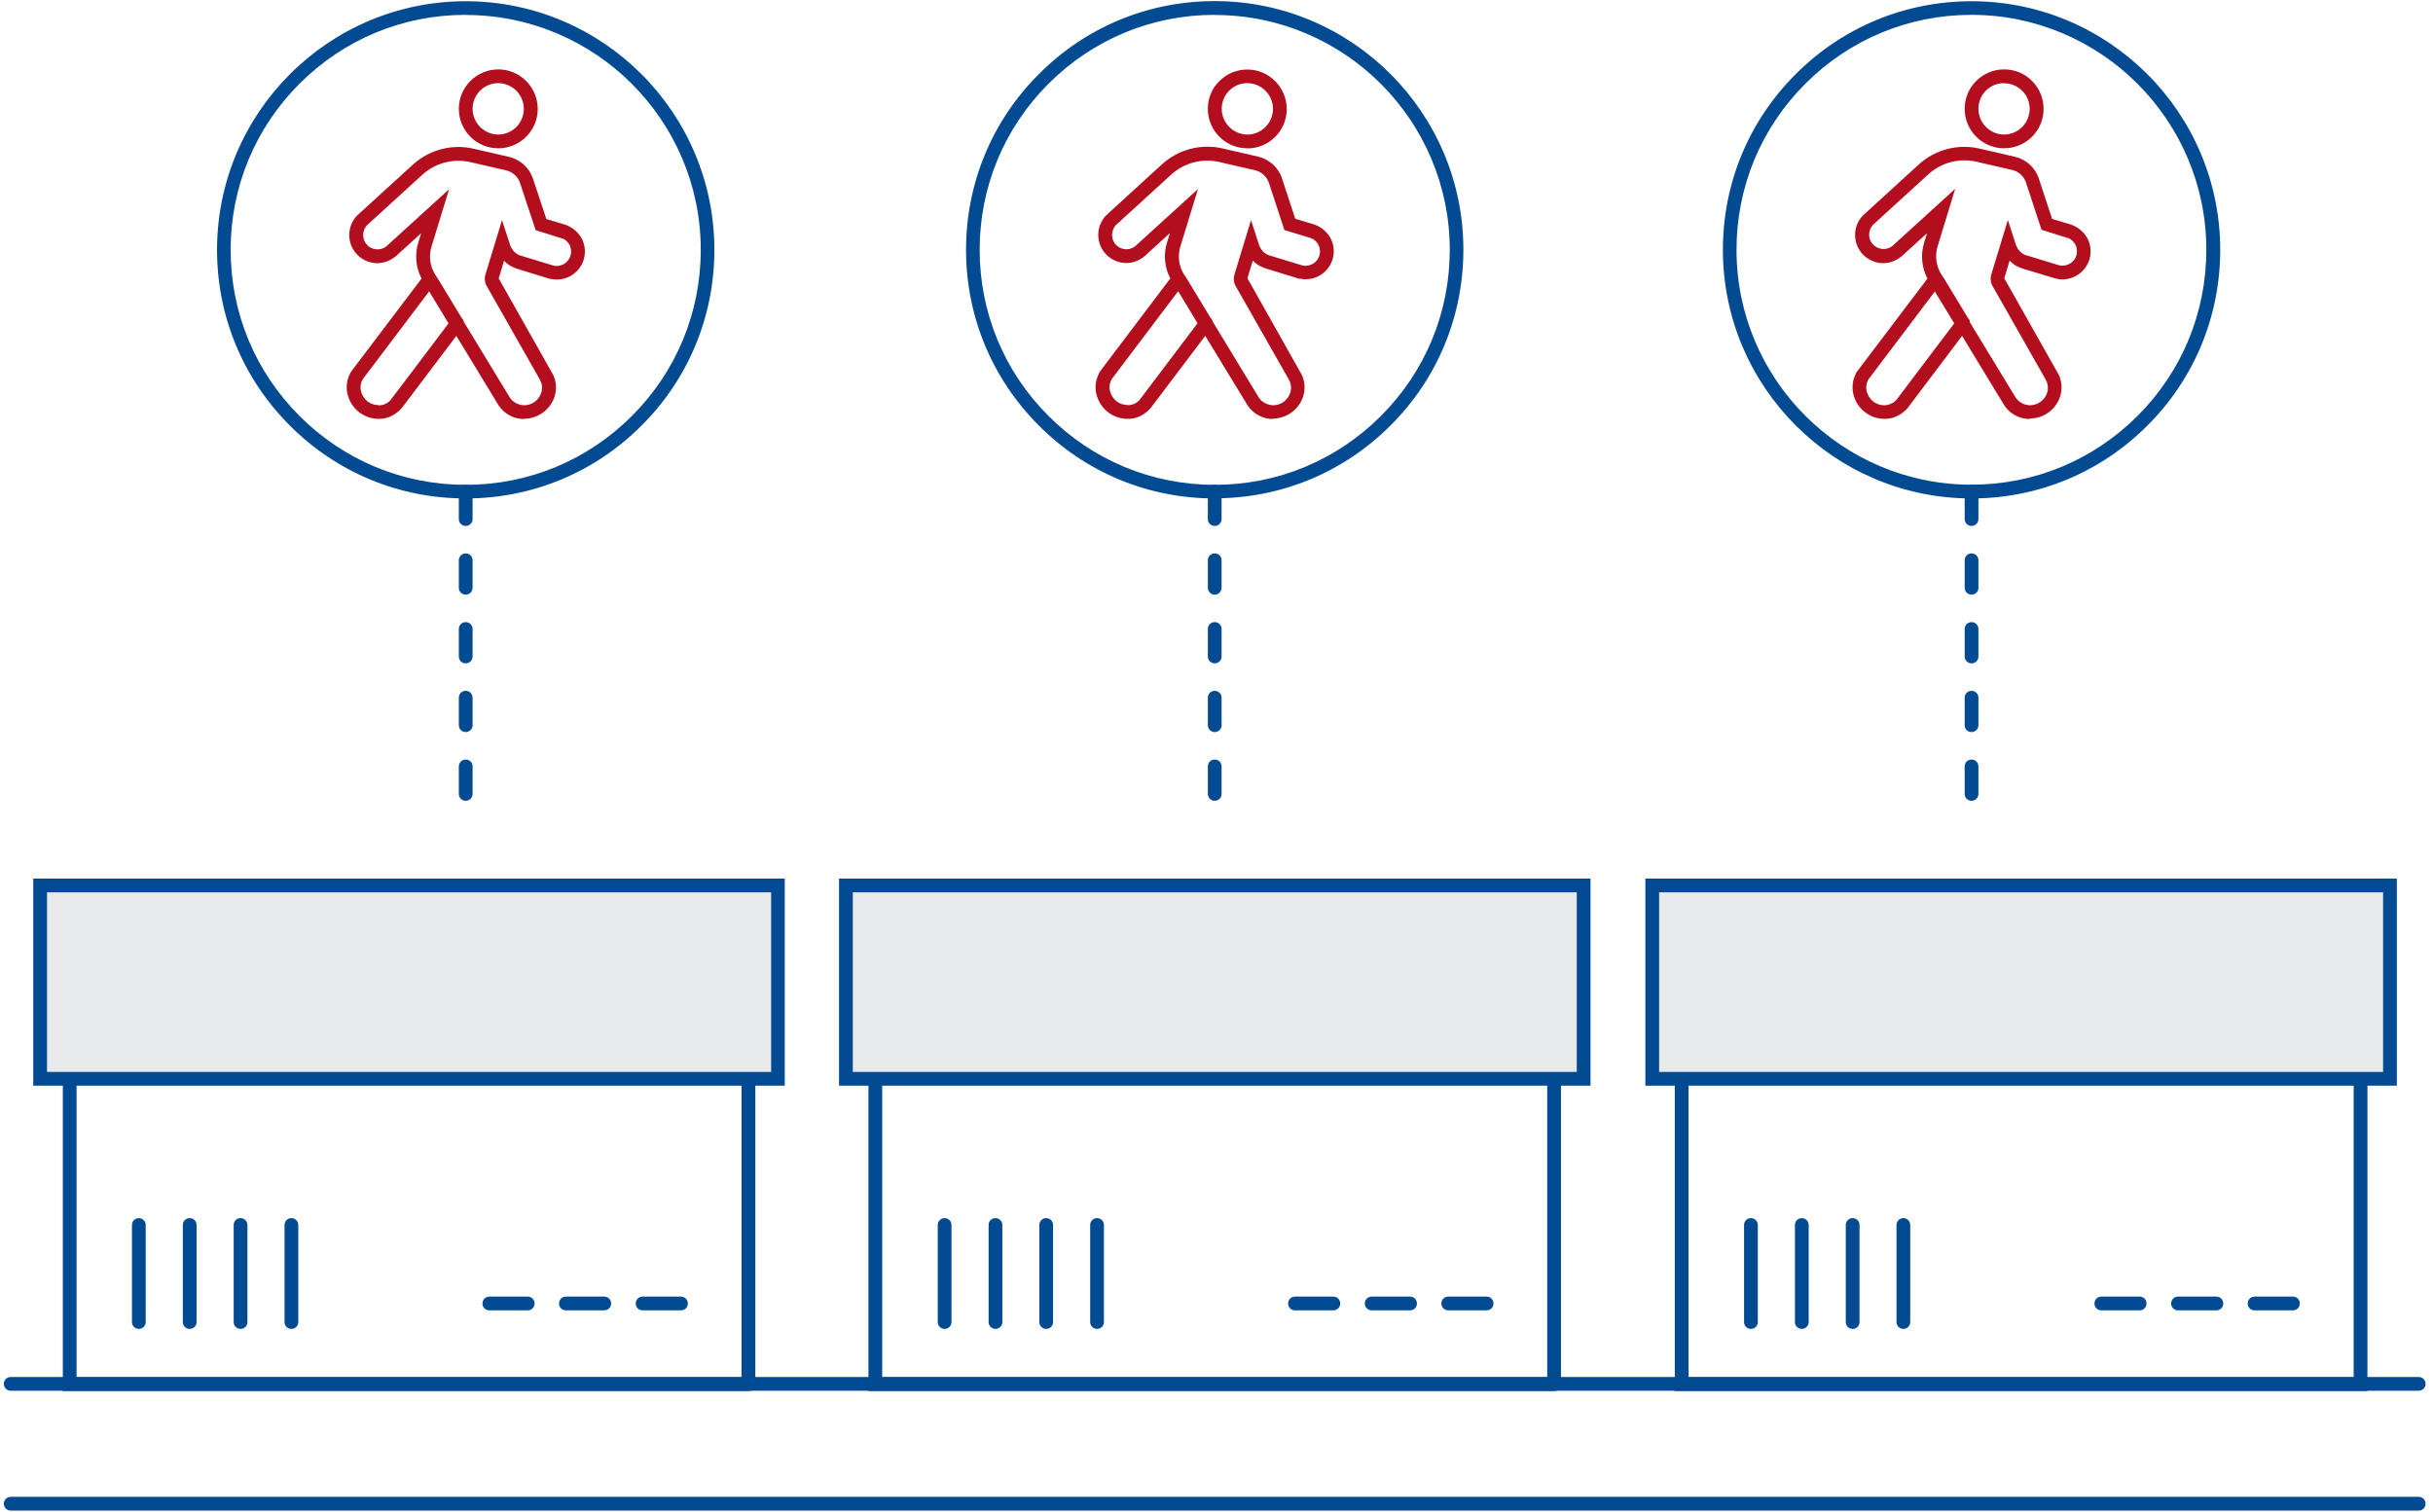 <svg id="a" data-name="Layer 1" xmlns="http://www.w3.org/2000/svg" xmlns:xlink="http://www.w3.org/1999/xlink" viewBox="0 0 177 110">
      <g id="d" data-name="Line 40974">
        <path d="M175.96,101.2H.78c-.28,0-.5-.22-.5-.5s.22-.5.5-.5h175.18c.28,0,.5.22.5.5s-.22.5-.5.5Z" style="fill: #024a91;"/>
      </g>
      <g id="e" data-name="Line 40975">
        <path d="M175.96,109.92H.78c-.28,0-.5-.22-.5-.5s.22-.5.5-.5h175.18c.28,0,.5.22.5.5s-.22.5-.5.5Z" style="fill: #024a91;"/>
      </g>
      <g id="f" data-name="Line 40976">
        <path d="M88.37,58.27c-.28,0-.5-.22-.5-.5v-2c0-.28.22-.5.5-.5s.5.22.5.5v2c0,.28-.22.5-.5.5ZM88.37,53.27c-.28,0-.5-.22-.5-.5v-2c0-.28.22-.5.5-.5s.5.22.5.5v2c0,.28-.22.5-.5.5ZM88.37,48.27c-.28,0-.5-.22-.5-.5v-2c0-.28.22-.5.5-.5s.5.22.5.5v2c0,.28-.22.5-.5.5ZM88.37,43.27c-.28,0-.5-.22-.5-.5v-2c0-.28.22-.5.5-.5s.5.22.5.5v2c0,.28-.22.5-.5.5ZM88.37,38.27c-.28,0-.5-.22-.5-.5v-2c0-.28.22-.5.5-.5s.5.22.5.5v2c0,.28-.22.5-.5.5Z" style="fill: #024a91;"/>
      </g>
      <g id="g" data-name="Path 134263">
        <path d="M88.37,36.27c-4.83,0-9.38-1.88-12.79-5.3-3.42-3.42-5.3-7.96-5.3-12.79s1.88-9.38,5.3-12.79C78.99,1.96,83.54.08,88.37.08c9.98,0,18.09,8.12,18.09,18.09h0s0,0,0,0c0,4.83-1.88,9.38-5.3,12.79-3.42,3.42-7.96,5.3-12.79,5.3ZM88.37,1.08c-4.57,0-8.86,1.78-12.09,5.01s-5.01,7.52-5.01,12.09,1.78,8.86,5.01,12.09c3.23,3.23,7.52,5.01,12.09,5.01s8.86-1.78,12.09-5.01c3.23-3.23,5.01-7.52,5.01-12.09h0c0-9.42-7.67-17.09-17.09-17.09Z" style="fill: #024a91;"/>
      </g>
      <g id="h" data-name="Path 134264">
        <path d="M143.43,36.27c-9.98,0-18.09-8.12-18.09-18.09,0-4.83,1.88-9.38,5.3-12.79,3.42-3.42,7.96-5.3,12.79-5.3,9.98,0,18.09,8.12,18.09,18.09h0s0,0,0,0c0,4.83-1.88,9.38-5.3,12.79-3.42,3.42-7.96,5.3-12.79,5.3ZM143.43,1.08c-4.57,0-8.86,1.78-12.09,5.01s-5.01,7.52-5.01,12.09c0,9.43,7.67,17.09,17.09,17.09,4.57,0,8.86-1.78,12.09-5.01,3.23-3.23,5-7.52,5-12.09h0c0-9.42-7.67-17.09-17.09-17.09Z" style="fill: #024a91;"/>
      </g>
      <g id="i" data-name="Line 40978">
        <path d="M33.88,58.27c-.28,0-.5-.22-.5-.5v-2c0-.28.22-.5.5-.5s.5.22.5.5v2c0,.28-.22.5-.5.5ZM33.88,53.27c-.28,0-.5-.22-.5-.5v-2c0-.28.22-.5.5-.5s.5.22.5.5v2c0,.28-.22.5-.5.5ZM33.88,48.27c-.28,0-.5-.22-.5-.5v-2c0-.28.22-.5.5-.5s.5.22.5.5v2c0,.28-.22.5-.5.5ZM33.88,43.27c-.28,0-.5-.22-.5-.5v-2c0-.28.22-.5.5-.5s.5.22.5.5v2c0,.28-.22.5-.5.5ZM33.88,38.27c-.28,0-.5-.22-.5-.5v-2c0-.28.22-.5.5-.5s.5.22.5.5v2c0,.28-.22.5-.5.5Z" style="fill: #024a91;"/>
      </g>
      <g id="j" data-name="Path 134265">
        <path d="M33.88,36.27c-4.83,0-9.38-1.88-12.79-5.3-3.42-3.42-5.3-7.96-5.3-12.79,0-9.98,8.12-18.09,18.09-18.09,9.98,0,18.09,8.12,18.09,18.09h0s0,0,0,0c0,4.83-1.88,9.38-5.3,12.79-3.42,3.42-7.96,5.3-12.79,5.3ZM33.88,1.08c-4.57,0-8.86,1.78-12.09,5.01s-5.01,7.52-5.01,12.09,1.78,8.86,5.01,12.09,7.52,5.01,12.09,5.01,8.86-1.78,12.09-5.01c3.23-3.23,5.01-7.52,5.01-12.09h0c0-9.42-7.67-17.09-17.09-17.09Z" style="fill: #024a91;"/>
      </g>
      <g id="k" data-name="Path 134266">
        <path d="M38.12,30.49c-.74,0-1.42-.36-1.84-.98l-3.08-5.07-3.97,5.25c-.46.53-1.09.81-1.7.79h0c-.49,0-.98-.17-1.38-.47-.44-.33-.74-.8-.87-1.34-.12-.51-.05-1.03.19-1.49v-.02l.15-.22,5.05-6.67c-.42-.8-.51-1.74-.24-2.61l.21-.69-1.86,1.69c-.91.72-2.01.6-2.72-.06-.4-.37-.63-.88-.65-1.43-.02-.55.18-1.07.55-1.47l4.09-3.73c1.19-1.08,2.83-1.51,4.4-1.15l2.6.6c.8.19,1.46.79,1.72,1.57l.98,2.95,1.4.42c.88.33,1.41,1.1,1.4,1.95,0,1.12-.92,2.03-2.04,2.03-.15,0-.27-.01-.4-.04h-.09s-2.42-.75-2.42-.75c-.07-.02-.13-.05-.2-.08-.27-.1-.52-.27-.73-.5l-.39,1.29,3.98,7.05c.22.5.25,1.07.07,1.59-.32.93-1.2,1.56-2.18,1.57h-.02ZM33.73,23.4l3.36,5.53c.25.36.62.54,1.04.56.56,0,1.06-.36,1.24-.89.1-.3.08-.64-.07-.92l-.06-.12-3.84-6.76c-.14-.25-.17-.54-.09-.81l1.21-3.97.6,1.84c.14.35.38.6.69.72l2.46.75c.08.02.19.03.23.02.58,0,1.04-.46,1.05-1.04,0-.42-.25-.8-.63-.96h-.04s-1.91-.6-1.91-.6l-1.14-3.44c-.15-.45-.53-.8-1-.91l-2.6-.6c-1.25-.29-2.55.05-3.5.91l-4.02,3.67c-.2.21-.3.48-.29.76s.13.54.33.73c.36.34.97.37,1.35.06l4.57-4.16-1.28,4.18c-.21.69-.11,1.43.27,2.03.01.02.03.04.04.06l.18.28h0s1.72,2.84,1.72,2.84c.07.06.11.14.14.22ZM27.54,29.49c.33.02.67-.14.89-.4l4.2-5.56-1.41-2.33-4.82,6.38c-.16.26-.21.57-.14.87.07.31.25.58.49.77.23.17.5.26.79.26h0Z" style="fill: #b30e1e;"/>
      </g>
      <g id="l" data-name="Path 134267">
        <path d="M36.25,10.79h-.01c-1.58,0-2.86-1.29-2.86-2.87,0-1.59,1.29-2.87,2.87-2.87h.01c1.58,0,2.86,1.3,2.86,2.88,0,1.58-1.29,2.86-2.87,2.86ZM36.25,6.05c-1.03,0-1.86.83-1.87,1.86,0,1.03.83,1.87,1.86,1.88h0c1.03,0,1.86-.83,1.87-1.86,0-1.03-.83-1.87-1.86-1.88h0Z" style="fill: #b30e1e;"/>
      </g>
      <g id="m" data-name="Path 134268">
        <path d="M92.61,30.49c-.74,0-1.42-.36-1.84-.98l-3.09-5.07-3.97,5.25c-.46.53-1.07.81-1.7.79h0c-.49,0-.98-.17-1.38-.47-.44-.33-.74-.8-.87-1.34-.12-.51-.05-1.03.19-1.49v-.03l.09-.14,5.1-6.75c-.42-.8-.51-1.74-.24-2.61l.21-.69-1.85,1.69c-.42.34-.87.49-1.32.49h0c-.52,0-1.01-.2-1.39-.55-.83-.77-.87-2.07-.1-2.9l4.09-3.74c1.19-1.08,2.83-1.51,4.4-1.15l2.6.6c.8.19,1.47.79,1.72,1.57l.97,2.95,1.4.42c.88.33,1.41,1.1,1.4,1.95,0,1.12-.92,2.03-2.04,2.03,0,0-.01,0-.02,0-.12,0-.25-.01-.38-.04h-.09s-2.43-.75-2.43-.75c-.07-.02-.14-.05-.2-.08-.27-.1-.52-.27-.73-.49l-.39,1.29,3.97,7.05c.22.5.25,1.07.07,1.59-.32.93-1.2,1.56-2.18,1.57h-.01ZM88.22,23.4l3.36,5.53c.25.36.62.54,1.04.56.56,0,1.06-.36,1.24-.89.1-.3.08-.64-.07-.92l-.06-.12-3.84-6.75c-.14-.25-.17-.54-.09-.81l1.21-3.98.6,1.84c.14.35.38.6.69.71l2.46.75c.07.02.15.02.22.02h0c.58,0,1.05-.46,1.05-1.04,0-.42-.25-.8-.63-.96l-.05-.02-1.91-.58-1.13-3.44c-.15-.45-.53-.8-1-.91l-2.6-.6c-1.25-.29-2.55.05-3.5.91l-4.02,3.67c-.4.43-.38,1.1.04,1.49.19.18.45.28.71.28h0c.23,0,.46-.08.64-.22l4.57-4.16-1.28,4.18c-.21.69-.11,1.43.27,2.04.01.02.03.03.04.05l.18.28h0s1.72,2.84,1.72,2.84c.07.06.11.14.14.23ZM82.03,29.48c.33.02.67-.14.89-.4l4.2-5.56-1.41-2.33-4.82,6.38c-.16.26-.21.57-.14.87.07.31.25.58.49.77.23.17.5.26.79.26h0Z" style="fill: #b30e1e;"/>
      </g>
      <g id="n" data-name="Path 134269">
        <path d="M90.74,10.79h-.01c-1.58,0-2.86-1.29-2.86-2.87,0-.78.3-1.5.85-2.03.54-.54,1.26-.83,2.02-.83h.01c1.58,0,2.86,1.3,2.86,2.88,0,1.58-1.29,2.86-2.87,2.86ZM90.74,6.05c-.5,0-.96.19-1.31.54-.35.35-.55.82-.55,1.32,0,1.03.83,1.87,1.86,1.88h0c1.03,0,1.86-.83,1.87-1.86,0-1.03-.83-1.87-1.86-1.88h0Z" style="fill: #b30e1e;"/>
      </g>
      <g id="o" data-name="Path 134272">
        <path d="M54.45,101.22H4.57v-32.33h50.38v31.8s0,.02,0,.03c0,.28-.22.5-.5.5ZM5.57,100.22h48.38v-30.33H5.57v30.33Z" style="fill: #024a91;"/>
      </g>
      <g id="p" data-name="Path 134273">
        <path d="M40.54,78.5H2.92v-14.07h53.67v14.07h-18.26" style="fill: #e8e9eb;"/>
      </g>
      <g id="q" data-name="Path 134274">
        <path d="M57.1,79H2.42v-15.07h54.67v15.07ZM38.33,78h17.77v-13.07H3.42v13.07h34.91Z" style="fill: #024a91;"/>
      </g>
      <g id="r" data-name="Line 40979">
        <path d="M49.54,95.35h-2.79c-.28,0-.5-.22-.5-.5s.22-.5.5-.5h2.79c.28,0,.5.22.5.5s-.22.5-.5.5Z" style="fill: #024a91;"/>
      </g>
      <g id="s" data-name="Line 40980">
        <path d="M43.96,95.35h-2.79c-.28,0-.5-.22-.5-.5s.22-.5.5-.5h2.79c.28,0,.5.22.5.5s-.22.5-.5.5Z" style="fill: #024a91;"/>
      </g>
      <g id="t" data-name="Line 40981">
        <path d="M38.39,95.35h-2.79c-.28,0-.5-.22-.5-.5s.22-.5.5-.5h2.79c.28,0,.5.22.5.5s-.22.5-.5.5Z" style="fill: #024a91;"/>
      </g>
      <g id="u" data-name="Line 40982">
        <path d="M17.5,96.7c-.28,0-.5-.22-.5-.5v-7.06c0-.28.22-.5.5-.5s.5.22.5.5v7.06c0,.28-.22.5-.5.5Z" style="fill: #024a91;"/>
      </g>
      <g id="v" data-name="Line 40983">
        <path d="M21.2,96.7c-.28,0-.5-.22-.5-.5v-7.06c0-.28.22-.5.5-.5s.5.22.5.5v7.06c0,.28-.22.5-.5.5Z" style="fill: #024a91;"/>
      </g>
      <g id="w" data-name="Line 40984">
        <path d="M13.8,96.7c-.28,0-.5-.22-.5-.5v-7.06c0-.28.22-.5.5-.5s.5.22.5.5v7.06c0,.28-.22.5-.5.5Z" style="fill: #024a91;"/>
      </g>
      <g id="x" data-name="Line 40985">
        <path d="M10.1,96.7c-.28,0-.5-.22-.5-.5v-7.06c0-.28.22-.5.5-.5s.5.22.5.5v7.06c0,.28-.22.5-.5.5Z" style="fill: #024a91;"/>
      </g>
      <g id="y" data-name="Path 134275">
        <path d="M113.07,101.22h-49.89v-32.33h50.38v31.8s0,.02,0,.03c0,.28-.22.5-.5.5ZM64.18,100.22h48.38v-30.33h-48.38v30.33Z" style="fill: #024a91;"/>
      </g>
      <g id="z" data-name="Path 134276">
        <path d="M96.95,78.5h-35.41v-14.07h53.67v14.07h-18.26Z" style="fill: #e8e9eb;"/>
      </g>
      <g id="aa" data-name="Path 134277">
        <path d="M115.71,79h-54.67v-15.07h54.67v15.07ZM62.04,78h52.67v-13.07h-52.67v13.07Z" style="fill: #024a91;"/>
      </g>
      <g id="ab" data-name="Line 40986">
        <path d="M108.15,95.35h-2.79c-.28,0-.5-.22-.5-.5s.22-.5.5-.5h2.79c.28,0,.5.22.5.5s-.22.5-.5.5Z" style="fill: #024a91;"/>
      </g>
      <g id="ac" data-name="Line 40987">
        <path d="M102.58,95.35h-2.79c-.28,0-.5-.22-.5-.5s.22-.5.5-.5h2.79c.28,0,.5.22.5.5s-.22.5-.5.5Z" style="fill: #024a91;"/>
      </g>
      <g id="ad" data-name="Line 40988">
        <path d="M97,95.35h-2.79c-.28,0-.5-.22-.5-.5s.22-.5.5-.5h2.79c.28,0,.5.22.5.5s-.22.5-.5.5Z" style="fill: #024a91;"/>
      </g>
      <g id="ae" data-name="Line 40989">
        <path d="M76.11,96.7c-.28,0-.5-.22-.5-.5v-7.06c0-.28.22-.5.5-.5s.5.22.5.5v7.06c0,.28-.22.5-.5.5Z" style="fill: #024a91;"/>
      </g>
      <g id="af" data-name="Line 40990">
        <path d="M79.81,96.7c-.28,0-.5-.22-.5-.5v-7.06c0-.28.22-.5.5-.5s.5.22.5.5v7.06c0,.28-.22.5-.5.5Z" style="fill: #024a91;"/>
      </g>
      <g id="ag" data-name="Line 40991">
        <path d="M72.42,96.7c-.28,0-.5-.22-.5-.5v-7.06c0-.28.22-.5.5-.5s.5.22.5.5v7.06c0,.28-.22.5-.5.5Z" style="fill: #024a91;"/>
      </g>
      <g id="ah" data-name="Line 40992">
        <path d="M68.72,96.7c-.28,0-.5-.22-.5-.5v-7.06c0-.28.22-.5.5-.5s.5.22.5.5v7.06c0,.28-.22.5-.5.5Z" style="fill: #024a91;"/>
      </g>
      <g id="ai" data-name="Path 134278">
        <path d="M172.23,101.22h-50.39v-32.33h50.39v32.33ZM122.84,100.22h48.39v-30.33h-48.39v30.33Z" style="fill: #024a91;"/>
      </g>
      <g id="aj" data-name="Path 134279">
        <path d="M156.55,78.5h-36.35v-14.07h53.67v14.07h-18.26" style="fill: #e8e9eb;"/>
      </g>
      <g id="ak" data-name="Path 134280">
        <path d="M174.37,79h-54.67v-15.07h54.67v15.07ZM155.61,78h17.76v-13.07h-52.67v13.07h34.91Z" style="fill: #024a91;"/>
      </g>
      <g id="al" data-name="Line 40998">
        <path d="M131.08,96.7c-.28,0-.5-.22-.5-.5v-7.06c0-.28.22-.5.5-.5s.5.22.5.5v7.06c0,.28-.22.5-.5.5Z" style="fill: #024a91;"/>
      </g>
      <g id="am" data-name="Line 40999">
        <path d="M127.38,96.7c-.28,0-.5-.22-.5-.5v-7.06c0-.28.22-.5.5-.5s.5.22.5.5v7.06c0,.28-.22.5-.5.5Z" style="fill: #024a91;"/>
      </g>
      <g id="an" data-name="Line 40977">
        <path d="M143.43,58.27c-.28,0-.5-.22-.5-.5v-2c0-.28.22-.5.5-.5s.5.22.5.5v2c0,.28-.22.5-.5.5ZM143.43,53.27c-.28,0-.5-.22-.5-.5v-2c0-.28.22-.5.5-.5s.5.22.5.5v2c0,.28-.22.5-.5.5ZM143.43,48.27c-.28,0-.5-.22-.5-.5v-2c0-.28.22-.5.5-.5s.5.22.5.5v2c0,.28-.22.5-.5.5ZM143.43,43.27c-.28,0-.5-.22-.5-.5v-2c0-.28.22-.5.5-.5s.5.22.5.5v2c0,.28-.22.5-.5.5ZM143.43,38.27c-.28,0-.5-.22-.5-.5v-2c0-.28.22-.5.5-.5s.5.22.5.5v2c0,.28-.22.5-.5.5Z" style="fill: #024a91;"/>
      </g>
      <g id="ao" data-name="Path 134270">
        <path d="M147.66,30.49c-.74,0-1.42-.36-1.84-.98l-3.08-5.07-3.96,5.25c-.45.52-1.04.79-1.67.79-.01,0-.03,0-.03,0-.49,0-.98-.17-1.38-.47-.44-.33-.75-.8-.87-1.34-.12-.5-.05-1.03.19-1.49v-.03l.1-.14,5.1-6.74c-.42-.8-.51-1.74-.24-2.61l.21-.69-1.86,1.69c-.42.34-.87.49-1.32.49h0c-.52,0-1.02-.2-1.4-.55-.4-.37-.63-.88-.65-1.43-.02-.55.17-1.07.55-1.47l.08-.08,4.01-3.66c1.19-1.08,2.84-1.51,4.4-1.15l2.6.6c.8.19,1.46.79,1.72,1.57l.97,2.95,1.4.42c.88.33,1.41,1.1,1.4,1.95,0,.55-.22,1.06-.61,1.44-.39.38-.9.59-1.44.59-.09.01-.27-.01-.4-.04l-.09-.02-2.42-.73c-.06-.02-.13-.05-.2-.08-.27-.1-.52-.27-.73-.5l-.39,1.29,3.98,7.05c.22.5.25,1.07.07,1.59-.32.93-1.19,1.56-2.18,1.56h-.01ZM143.28,23.41l3.36,5.52c.25.36.6.54,1.04.56.56,0,1.06-.36,1.24-.89.1-.3.08-.64-.07-.92l-.06-.12-3.84-6.76c-.14-.25-.17-.54-.09-.81l1.21-3.98.6,1.84c.14.35.38.6.69.71l2.46.75c.08.02.15.01.23.02.28,0,.54-.11.74-.3.2-.2.31-.46.31-.74,0-.42-.25-.8-.63-.97h-.04s-1.91-.6-1.91-.6l-1.13-3.44c-.15-.45-.53-.8-1-.91l-2.6-.6c-1.25-.29-2.55.05-3.5.91l-4.02,3.67c-.2.22-.3.48-.29.76,0,.28.13.54.33.73.2.18.45.28.72.28h0c.23,0,.46-.08.64-.22l4.57-4.16-1.28,4.18c-.21.7-.11,1.44.28,2.06,0,.01.01.02.02.03l.19.29h0s1.72,2.84,1.72,2.84c.07.07.12.15.14.24ZM137.08,29.49c.29,0,.67-.14.89-.4l4.2-5.56-1.41-2.32-4.82,6.38c-.16.26-.21.57-.14.87.07.31.25.58.49.77.23.17.5.26.78.26h0Z" style="fill: #b30e1e;"/>
      </g>
      <g id="ap" data-name="Path 134271">
        <path d="M145.8,10.79h-.01c-1.58,0-2.86-1.29-2.86-2.87,0-.78.3-1.5.85-2.04.54-.54,1.26-.83,2.02-.83h.01c.77,0,1.49.3,2.03.85.54.54.83,1.27.83,2.03,0,1.58-1.29,2.86-2.87,2.86ZM145.79,6.05c-.5,0-.96.19-1.31.54-.35.35-.55.82-.55,1.32,0,1.03.83,1.87,1.86,1.88h0c1.03,0,1.86-.83,1.87-1.86,0-.5-.19-.97-.54-1.32-.35-.35-.82-.55-1.32-.55h0Z" style="fill: #b30e1e;"/>
      </g>
      <g id="aq" data-name="Line 40993">
        <path d="M166.81,95.35h-2.79c-.28,0-.5-.22-.5-.5s.22-.5.5-.5h2.79c.28,0,.5.22.5.5s-.22.5-.5.5Z" style="fill: #024a91;"/>
      </g>
      <g id="ar" data-name="Line 40994">
        <path d="M161.24,95.35h-2.79c-.28,0-.5-.22-.5-.5s.22-.5.5-.5h2.79c.28,0,.5.22.5.5s-.22.5-.5.5Z" style="fill: #024a91;"/>
      </g>
      <g id="as" data-name="Line 40995">
        <path d="M155.66,95.35h-2.79c-.28,0-.5-.22-.5-.5s.22-.5.5-.5h2.79c.28,0,.5.22.5.5s-.22.5-.5.5Z" style="fill: #024a91;"/>
      </g>
      <g id="at" data-name="Line 40996">
        <path d="M134.78,96.7c-.28,0-.5-.22-.5-.5v-7.06c0-.28.22-.5.5-.5s.5.22.5.5v7.06c0,.28-.22.5-.5.5Z" style="fill: #024a91;"/>
      </g>
      <g id="au" data-name="Line 40997">
        <path d="M138.47,96.7c-.28,0-.5-.22-.5-.5v-7.06c0-.28.22-.5.5-.5s.5.22.5.5v7.06c0,.28-.22.5-.5.5Z" style="fill: #024a91;"/>
      </g>
</svg>
